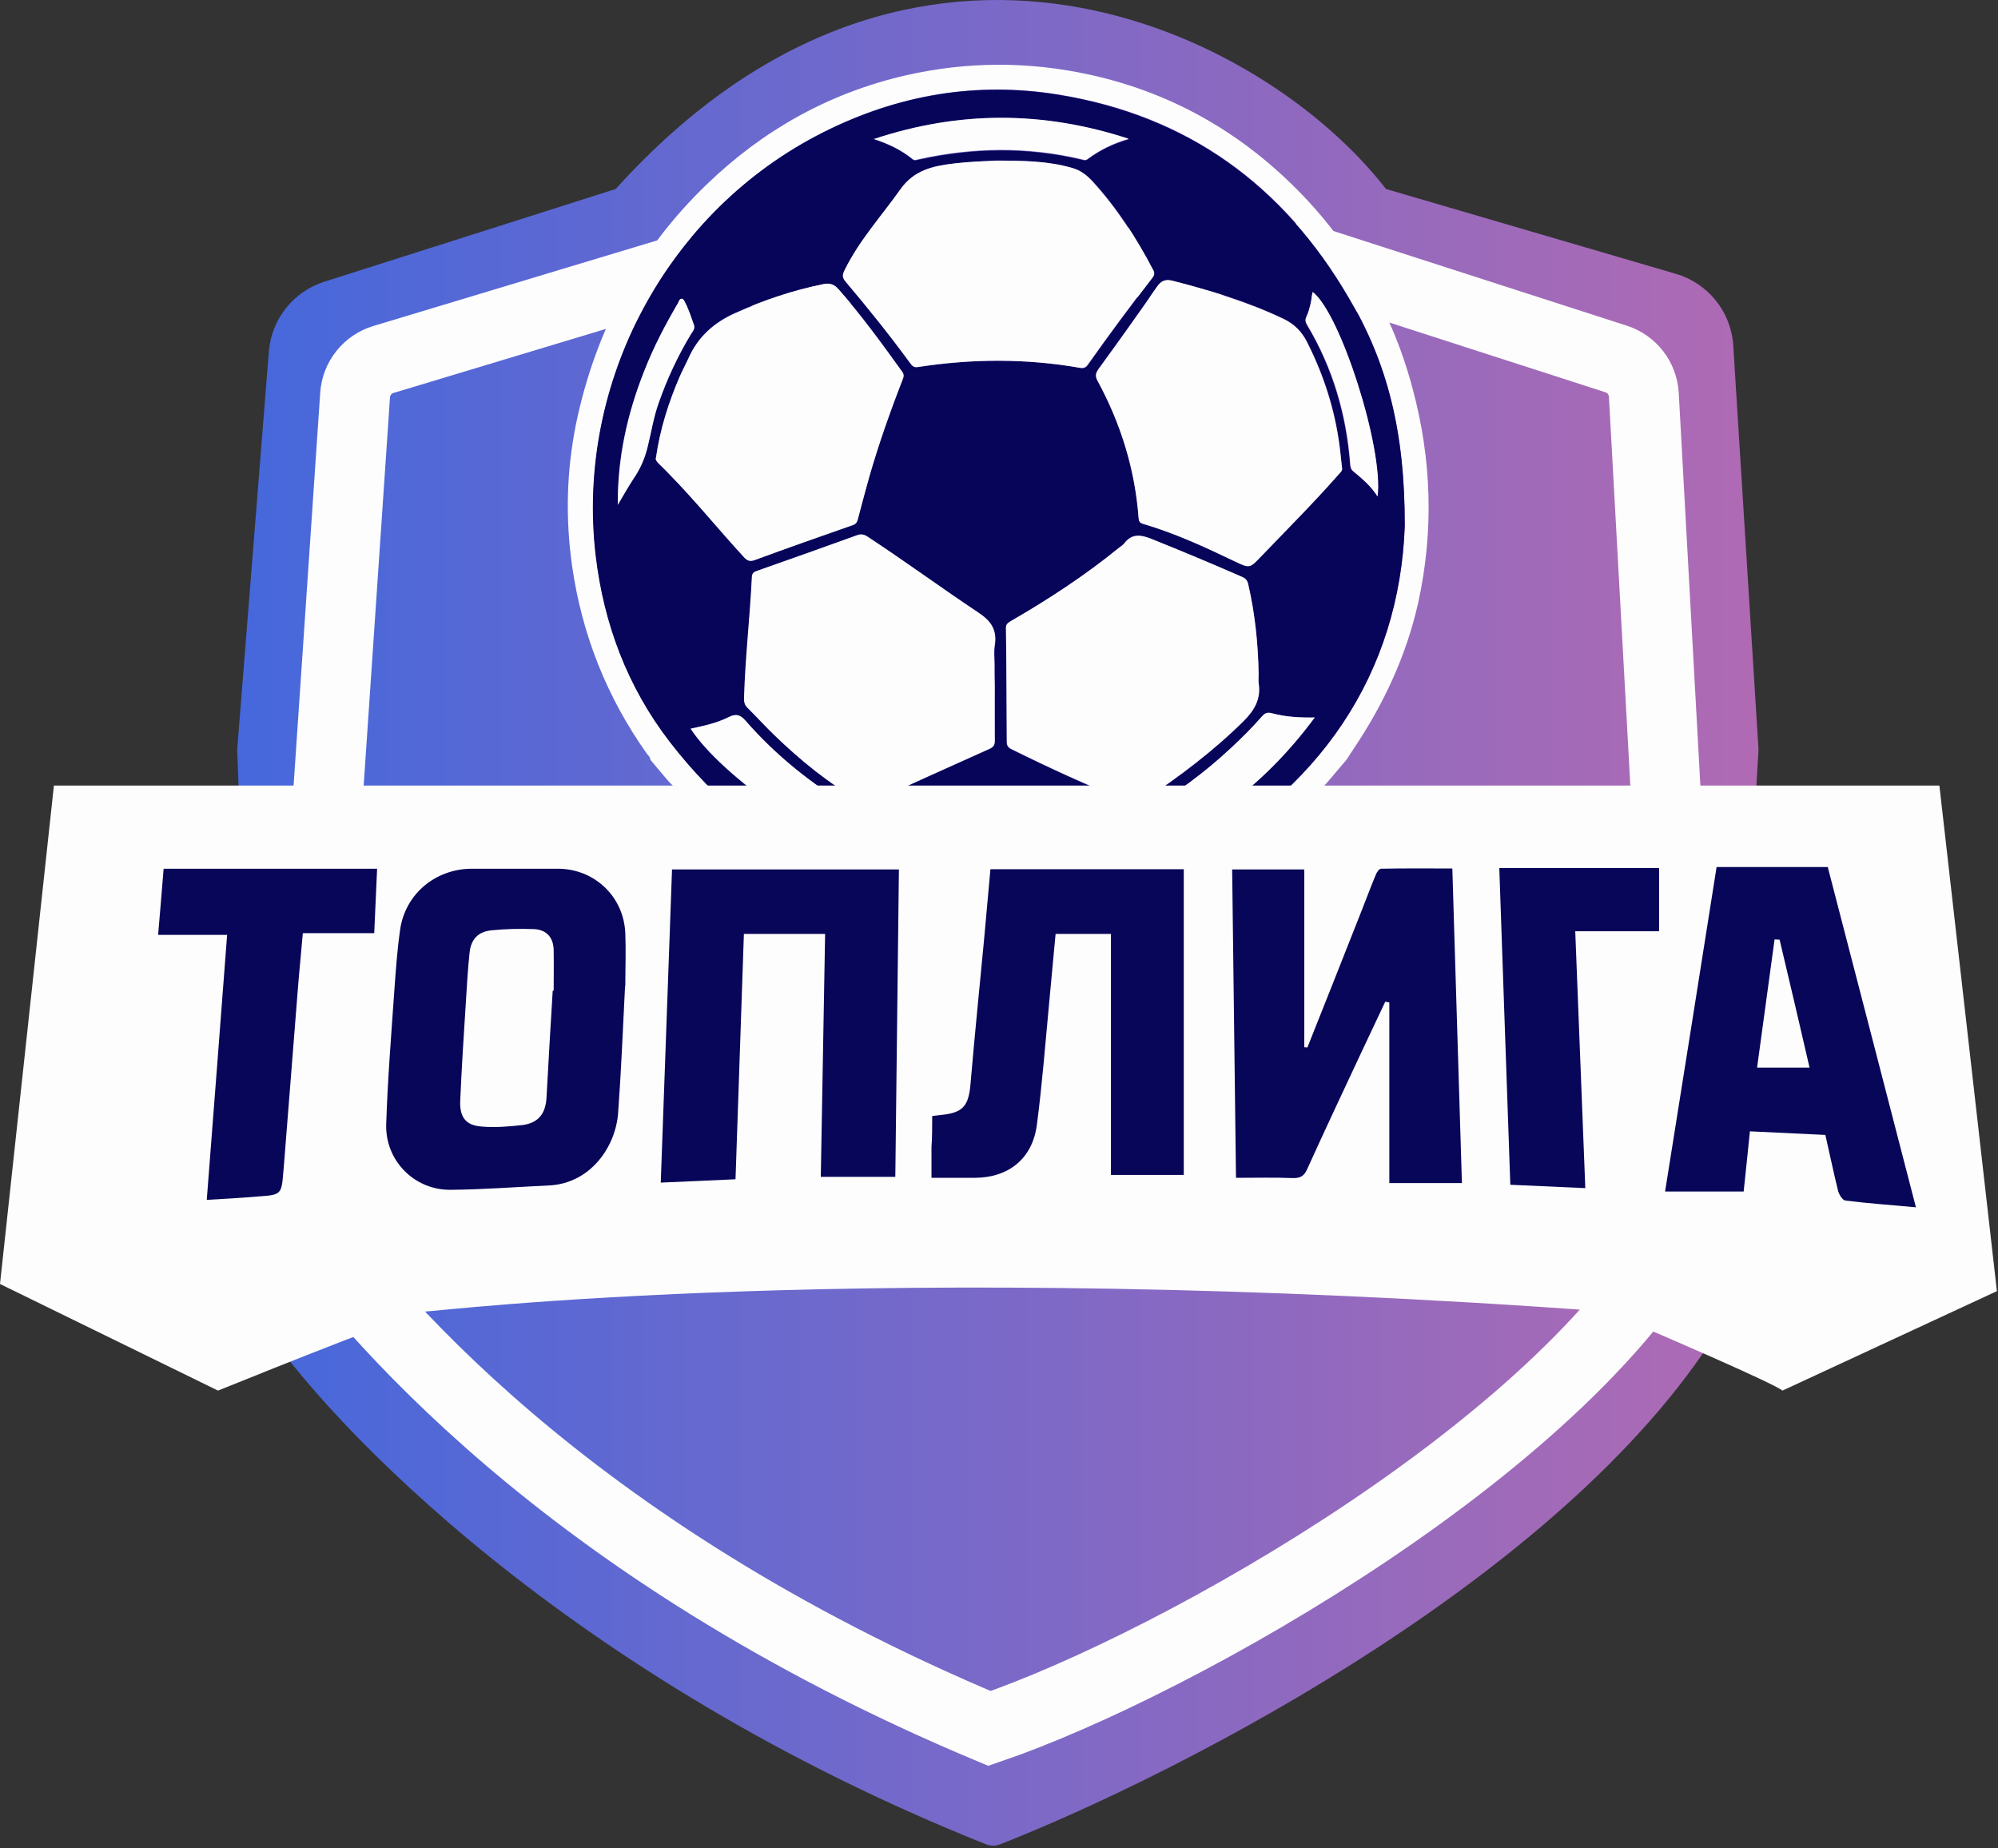 <svg width="200" height="185" viewBox="0 0 200 185" fill="none" xmlns="http://www.w3.org/2000/svg">
<rect x="0" y="0" width="200" height="185" fill="#333333" stroke="none"/>
<path d="M23.742 75.032L26.913 35.185C27.171 31.945 29.364 29.182 32.462 28.197L61.634 18.915C91.611 -14.305 126.545 3.166 138.736 18.915L167.763 27.41C170.996 28.357 173.29 31.227 173.5 34.589L176.028 75.032L172.67 131.99C157.898 157.084 118.619 177.31 100.117 184.592C99.65 184.776 99.14 184.766 98.674 184.579C57.104 167.977 32.855 142.639 25.901 131.99L23.742 75.032Z" fill="url(#paint0_linear_348_4188)"/>
<path d="M38.382 35.978L67.15 27.304L130.582 25.865L161.782 35.933C163.357 36.441 164.457 37.867 164.548 39.52L169.073 121.673C157.85 144.024 117.992 166.519 99.046 172.994C56.118 155.008 36.653 130.786 29.977 121.673L35.546 39.537C35.659 37.876 36.788 36.459 38.382 35.978Z" stroke="#FDFDFD" stroke-width="7"/>
<path d="M66.895 78.173C66.306 77.472 65.688 76.743 65.099 76.042C65.099 75.79 64.902 75.622 64.762 75.453C60.747 69.79 58.249 63.511 57.266 56.642C56.592 51.876 56.705 47.166 57.659 42.428C59.596 33.093 63.892 25.047 70.77 18.43C76.384 13.02 82.982 9.319 90.618 7.553C96.738 6.151 102.886 6.123 109.062 7.469C117.737 9.375 124.98 13.693 130.987 20.169C133.009 22.355 134.777 24.766 136.378 27.261C138.68 30.878 140.308 34.775 141.403 38.896C143.312 45.989 143.536 53.138 141.964 60.315C140.785 65.585 138.539 70.407 135.535 74.893C135.283 75.257 135.058 75.622 134.805 76.014C134.132 76.799 133.458 77.612 132.784 78.397C132.447 78.733 132.11 79.098 131.773 79.462C125.85 85.91 118.523 89.975 110.073 92.106C108.613 92.471 107.097 92.667 105.581 92.863C101.286 93.368 97.046 93.255 92.779 92.555C84.469 91.181 77.198 87.677 70.882 82.126C69.506 80.92 68.243 79.518 66.895 78.173ZM140.617 52.661C140.617 43.129 138.848 36.261 135.03 29.756C128.489 18.543 118.916 11.562 105.974 9.459C97.72 8.114 89.86 9.487 82.448 13.216C66.811 21.066 57.631 38.251 59.653 55.577C60.467 62.445 62.825 68.753 67.064 74.22C76.384 86.303 88.849 91.517 103.981 90.508C108.669 90.2 113.161 89.05 117.372 86.92C132.363 79.378 140.083 67.155 140.617 52.661Z" fill="#FDFDFD"/>
<path d="M140.617 52.661C140.083 67.155 132.335 79.378 117.344 86.948C113.161 89.05 108.641 90.228 103.952 90.536C88.821 91.517 76.356 86.331 67.036 74.248C62.825 68.781 60.438 62.473 59.624 55.605C57.603 38.251 66.783 21.094 82.42 13.244C89.832 9.515 97.72 8.142 105.946 9.487C118.888 11.59 128.461 18.571 135.002 29.785C138.848 36.261 140.645 43.129 140.617 52.661ZM99.573 68.585C99.573 67.912 99.573 67.239 99.573 66.566C99.573 65.894 99.489 65.193 99.601 64.548C99.826 63.062 99.236 62.165 97.973 61.324C94.239 58.857 90.618 56.194 86.884 53.726C86.547 53.502 86.238 53.418 85.845 53.558C82.476 54.764 79.135 55.969 75.767 57.147C75.486 57.259 75.317 57.371 75.289 57.735C75.093 61.8 74.644 65.838 74.503 69.903C74.503 70.267 74.559 70.575 74.84 70.828C75.739 71.725 76.609 72.706 77.535 73.575C80.202 76.126 83.01 78.425 86.238 80.247C86.603 80.444 86.884 80.472 87.277 80.275C91.207 78.481 95.137 76.715 99.068 74.949C99.461 74.781 99.601 74.528 99.601 74.108C99.545 72.257 99.573 70.435 99.573 68.585ZM125.99 67.463C125.934 64.436 125.653 61.464 124.951 58.52C124.867 58.128 124.671 57.932 124.334 57.763C121.33 56.446 118.298 55.156 115.238 53.951C114.171 53.53 113.301 53.418 112.543 54.399C112.403 54.568 112.178 54.708 112.01 54.848C108.613 57.595 104.963 59.978 101.173 62.193C100.892 62.361 100.696 62.473 100.696 62.866C100.752 66.678 100.752 70.491 100.78 74.276C100.78 74.612 100.892 74.809 101.201 74.977C105.047 76.883 108.95 78.677 112.936 80.247C113.526 80.472 114.003 80.444 114.508 80.107C118.045 77.752 121.442 75.201 124.474 72.201C125.569 71.108 126.243 69.987 125.99 68.389C125.934 68.08 125.99 67.772 125.99 67.463ZM99.685 16.076C98.45 16.132 97.018 16.188 95.587 16.356C93.481 16.608 91.572 16.973 90.168 18.963C88.259 21.654 86.041 24.094 84.582 27.065C84.385 27.486 84.357 27.794 84.694 28.187C86.94 30.85 89.13 33.541 91.179 36.373C91.376 36.625 91.516 36.793 91.909 36.737C97.327 35.896 102.773 35.868 108.192 36.821C108.585 36.877 108.781 36.737 108.978 36.429C111.027 33.513 113.161 30.654 115.35 27.822C115.547 27.57 115.603 27.374 115.463 27.065C113.778 23.841 111.841 20.814 109.371 18.122C108.809 17.533 108.164 17.057 107.349 16.805C104.879 16.104 102.38 16.076 99.685 16.076ZM134.328 46.774C134.272 46.297 134.216 45.877 134.188 45.456C133.795 41.475 132.644 37.746 130.819 34.186C130.314 33.177 129.556 32.42 128.517 31.915C124.951 30.205 121.218 29.084 117.4 28.103C116.642 27.906 116.221 28.103 115.8 28.719C113.891 31.467 111.953 34.186 109.988 36.877C109.679 37.298 109.595 37.606 109.876 38.111C112.178 42.4 113.61 46.942 113.975 51.82C114.003 52.128 114.059 52.297 114.424 52.409C117.624 53.362 120.628 54.736 123.604 56.166C125.092 56.866 125.092 56.866 126.187 55.717C126.243 55.661 126.299 55.605 126.327 55.577C128.882 52.913 131.493 50.306 133.935 47.531C134.16 47.306 134.44 47.082 134.328 46.774ZM65.66 45.821C65.576 45.989 65.772 46.213 65.997 46.437C66.334 46.746 66.671 47.082 66.98 47.419C69.59 50.082 71.921 52.969 74.447 55.717C74.784 56.081 75.037 56.221 75.57 56.025C78.827 54.82 82.111 53.67 85.396 52.521C85.733 52.409 85.817 52.212 85.873 51.932C86.266 50.446 86.631 48.961 87.08 47.475C88.007 44.307 89.13 41.167 90.309 38.083C90.421 37.775 90.561 37.522 90.309 37.186C88.287 34.354 86.238 31.551 83.936 28.944C83.487 28.439 83.038 28.299 82.392 28.439C79.36 29.056 76.44 30.037 73.633 31.299C71.471 32.252 69.843 33.709 68.889 35.896C68.608 36.513 68.299 37.102 68.018 37.718C66.923 40.298 66.081 42.905 65.66 45.821ZM88.203 86.191C87.558 85.013 86.856 83.92 86.631 82.686C86.463 81.761 85.957 81.285 85.227 80.864C81.241 78.481 77.647 75.65 74.616 72.145C74.11 71.557 73.661 71.388 72.903 71.781C71.724 72.37 70.433 72.65 69.113 72.93C72.173 77.668 82.701 85.013 88.203 86.191ZM131.605 71.809C130.061 71.837 128.685 71.753 127.338 71.388C126.86 71.276 126.608 71.388 126.327 71.725C125.345 72.846 124.278 73.912 123.183 74.921C120.6 77.332 117.765 79.406 114.733 81.229C114.452 81.397 114.115 81.509 114.003 81.845C113.497 83.387 112.768 84.845 111.841 86.387C119.982 83.528 126.496 78.706 131.605 71.809ZM87.473 13.917C88.933 14.393 90.225 15.01 91.347 15.963C91.544 16.132 91.74 16.02 91.937 15.992C97.383 14.786 102.83 14.702 108.276 15.992C108.472 16.048 108.641 16.104 108.865 15.963C110.073 15.066 111.42 14.393 112.992 13.945C104.43 11.085 95.98 11.085 87.473 13.917ZM61.842 50.53C62.347 49.661 62.825 48.792 63.386 47.979C64.088 46.97 64.565 45.877 64.846 44.671C65.183 43.213 65.436 41.755 65.941 40.326C66.783 37.915 67.85 35.616 69.169 33.457C69.338 33.177 69.618 32.897 69.45 32.504C69.169 31.775 68.973 31.046 68.608 30.373C68.524 30.205 68.468 29.925 68.215 29.925C68.018 29.925 67.962 30.177 67.878 30.345C66.587 32.504 65.436 34.747 64.509 37.102C62.769 41.391 61.786 45.849 61.842 50.53ZM137.893 49.689C138.511 44.867 134.132 31.299 131.38 29.252C131.296 29.672 131.268 30.093 131.156 30.485C131.072 30.906 130.959 31.299 130.763 31.691C130.622 31.999 130.65 32.252 130.819 32.532C133.402 36.849 134.749 41.531 135.142 46.522C135.17 46.802 135.226 46.998 135.451 47.194C136.349 47.895 137.22 48.596 137.893 49.689Z" fill="#070559"/>
<path d="M99.573 68.585C99.573 70.435 99.573 72.285 99.573 74.108C99.573 74.528 99.461 74.78 99.04 74.949C95.109 76.715 91.179 78.481 87.249 80.275C86.856 80.443 86.575 80.443 86.21 80.247C82.982 78.453 80.146 76.126 77.507 73.575C76.581 72.678 75.711 71.725 74.812 70.828C74.531 70.547 74.475 70.267 74.475 69.902C74.588 65.837 75.065 61.8 75.261 57.735C75.29 57.371 75.43 57.259 75.739 57.147C79.108 55.969 82.476 54.764 85.817 53.558C86.21 53.418 86.519 53.502 86.856 53.726C90.618 56.193 94.211 58.829 97.945 61.324C99.208 62.165 99.798 63.034 99.573 64.548C99.461 65.221 99.545 65.893 99.545 66.566C99.545 67.239 99.545 67.912 99.573 68.585Z" fill="#FDFDFD"/>
<path d="M125.99 67.463C125.99 67.772 125.962 68.08 125.99 68.361C126.243 69.93 125.569 71.08 124.474 72.173C121.442 75.173 118.045 77.724 114.508 80.079C114.003 80.416 113.554 80.472 112.936 80.219C108.95 78.649 105.047 76.855 101.201 74.949C100.892 74.781 100.78 74.584 100.78 74.248C100.752 70.435 100.752 66.622 100.696 62.838C100.696 62.445 100.921 62.333 101.173 62.165C104.963 59.978 108.613 57.595 112.01 54.82C112.178 54.68 112.403 54.567 112.543 54.371C113.301 53.39 114.171 53.502 115.238 53.923C118.298 55.156 121.33 56.418 124.334 57.735C124.671 57.876 124.867 58.072 124.951 58.492C125.625 61.436 125.934 64.436 125.99 67.463Z" fill="#FDFDFD"/>
<path d="M99.685 16.075C102.38 16.075 104.879 16.103 107.293 16.804C108.136 17.029 108.753 17.505 109.315 18.122C111.785 20.813 113.722 23.841 115.407 27.065C115.575 27.373 115.491 27.57 115.294 27.822C113.105 30.654 110.999 33.513 108.922 36.429C108.725 36.737 108.529 36.877 108.136 36.821C102.717 35.868 97.299 35.896 91.853 36.737C91.46 36.793 91.32 36.625 91.123 36.373C89.074 33.569 86.884 30.85 84.638 28.186C84.301 27.794 84.301 27.514 84.526 27.065C85.986 24.065 88.231 21.626 90.112 18.963C91.516 16.973 93.453 16.608 95.531 16.356C97.018 16.188 98.45 16.131 99.685 16.075Z" fill="#FDFDFD"/>
<path d="M134.328 46.774C134.44 47.11 134.132 47.306 133.935 47.559C131.493 50.334 128.882 52.941 126.327 55.605C126.271 55.661 126.215 55.717 126.187 55.745C125.092 56.894 125.092 56.894 123.604 56.193C120.628 54.764 117.596 53.362 114.424 52.437C114.059 52.325 114.003 52.156 113.975 51.848C113.61 46.97 112.206 42.428 109.876 38.139C109.595 37.634 109.68 37.354 109.988 36.905C111.954 34.214 113.891 31.495 115.8 28.747C116.249 28.13 116.642 27.934 117.4 28.13C121.19 29.112 124.952 30.233 128.517 31.943C129.556 32.448 130.286 33.177 130.819 34.214C132.616 37.774 133.767 41.503 134.188 45.484C134.244 45.876 134.272 46.297 134.328 46.774Z" fill="#FDFDFD"/>
<path d="M65.66 45.821C66.081 42.905 66.924 40.298 68.018 37.746C68.271 37.13 68.608 36.541 68.889 35.924C69.843 33.738 71.471 32.28 73.633 31.327C76.469 30.065 79.36 29.084 82.392 28.467C83.038 28.327 83.487 28.467 83.936 28.972C86.238 31.579 88.287 34.41 90.309 37.214C90.561 37.55 90.421 37.831 90.309 38.111C89.102 41.195 88.007 44.307 87.08 47.503C86.659 48.989 86.266 50.474 85.873 51.96C85.789 52.241 85.705 52.437 85.396 52.549C82.111 53.698 78.827 54.848 75.57 56.053C75.037 56.249 74.784 56.109 74.447 55.745C71.921 52.998 69.591 50.11 66.98 47.447C66.643 47.11 66.334 46.774 65.997 46.465C65.744 46.213 65.576 45.989 65.66 45.821Z" fill="#FDFDFD"/>
<path d="M88.203 86.191C82.701 84.985 72.173 77.64 69.141 72.93C70.461 72.65 71.752 72.37 72.931 71.781C73.689 71.388 74.138 71.557 74.644 72.145C77.704 75.65 81.269 78.481 85.256 80.864C85.986 81.285 86.491 81.789 86.659 82.686C86.856 83.948 87.529 85.041 88.203 86.191Z" fill="#FDFDFD"/>
<path d="M131.605 71.809C126.496 78.733 119.983 83.555 111.813 86.387C112.74 84.817 113.469 83.387 113.975 81.845C114.087 81.509 114.424 81.397 114.705 81.228C117.737 79.406 120.572 77.332 123.155 74.921C124.25 73.911 125.316 72.846 126.299 71.725C126.58 71.388 126.861 71.248 127.31 71.388C128.685 71.753 130.061 71.837 131.605 71.809Z" fill="#FDFDFD"/>
<path d="M87.473 13.917C96.008 11.085 104.43 11.085 112.992 13.889C111.42 14.337 110.073 15.01 108.865 15.907C108.669 16.076 108.5 15.992 108.276 15.935C102.83 14.646 97.383 14.73 91.937 15.935C91.741 15.992 91.544 16.076 91.347 15.907C90.225 15.01 88.933 14.393 87.473 13.917Z" fill="#FDFDFD"/>
<path d="M61.842 50.53C61.814 45.848 62.797 41.391 64.509 37.074C65.436 34.719 66.587 32.504 67.878 30.317C67.962 30.149 68.018 29.925 68.215 29.897C68.468 29.897 68.496 30.177 68.608 30.345C68.973 31.018 69.197 31.775 69.45 32.476C69.618 32.896 69.338 33.149 69.169 33.429C67.85 35.616 66.783 37.914 65.941 40.297C65.436 41.699 65.211 43.185 64.846 44.643C64.565 45.848 64.088 46.942 63.386 47.951C62.825 48.82 62.347 49.689 61.842 50.53Z" fill="#FDFDFD"/>
<path d="M137.893 49.689C137.192 48.596 136.321 47.895 135.479 47.166C135.254 46.998 135.198 46.773 135.17 46.493C134.805 41.503 133.43 36.821 130.847 32.504C130.678 32.223 130.622 31.999 130.791 31.663C130.959 31.298 131.072 30.878 131.184 30.457C131.268 30.037 131.324 29.644 131.408 29.224C134.16 31.298 138.511 44.867 137.893 49.689Z" fill="#FDFDFD"/>
<path d="M0 128.508L5.396 78.625H194.134L199.89 129.227L178.426 139.18C177.467 138.412 166.275 133.584 160.799 131.266C87.414 125.87 43.767 131.266 42.568 131.266C41.609 131.266 28.339 136.542 21.824 139.18L0 128.508Z" fill="#FDFDFD"/>
<path d="M145.379 86.923C145.691 97.523 146.026 107.979 146.338 118.411C143.94 118.411 141.638 118.411 139.072 118.411C139.072 112.272 139.072 106.3 139.072 100.329C138.928 100.305 138.808 100.281 138.664 100.257C137.873 101.96 137.057 103.638 136.266 105.341C134.443 109.226 132.621 113.111 130.846 117.02C130.534 117.716 130.15 117.932 129.407 117.908C127.584 117.836 125.738 117.884 123.723 117.884C123.603 107.5 123.459 97.307 123.339 87.019C125.69 87.019 127.992 87.019 130.558 87.019C130.558 92.918 130.558 98.866 130.558 104.814C130.654 104.814 130.774 104.838 130.87 104.838C132.668 100.329 134.467 95.796 136.242 91.288C136.745 90.041 137.201 88.77 137.729 87.522C137.825 87.283 138.064 86.947 138.232 86.947C140.583 86.899 142.957 86.923 145.379 86.923Z" fill="#080659"/>
<path d="M62.569 98.698C62.353 102.919 62.185 107.164 61.874 111.385C61.634 114.742 59.14 118.459 54.919 118.651C51.657 118.795 48.396 119.059 45.11 119.083C41.489 119.131 38.539 116.157 38.659 112.512C38.803 108.051 39.163 103.59 39.474 99.13C39.618 97.115 39.762 95.077 40.05 93.062C40.554 89.489 43.575 86.971 47.197 86.947C50.075 86.947 52.952 86.947 55.83 86.947C59.499 86.947 62.449 89.729 62.593 93.422C62.665 95.173 62.593 96.924 62.593 98.698C62.593 98.698 62.593 98.698 62.569 98.698ZM55.327 99.154C55.35 99.154 55.398 99.154 55.422 99.154C55.422 97.787 55.447 96.444 55.422 95.077C55.398 93.83 54.703 93.038 53.432 92.99C52.041 92.942 50.626 92.966 49.235 93.11C47.868 93.23 47.149 93.998 47.005 95.341C46.837 96.924 46.741 98.53 46.645 100.113C46.429 103.471 46.213 106.804 46.069 110.162C45.998 111.816 46.621 112.632 48.204 112.752C49.547 112.872 50.914 112.752 52.257 112.608C53.864 112.416 54.607 111.481 54.703 109.898C54.895 106.324 55.111 102.727 55.327 99.154Z" fill="#080659"/>
<path d="M82.594 93.47C79.86 93.47 77.198 93.47 74.464 93.47C74.176 101.672 73.913 109.778 73.625 118.028C71.179 118.148 68.757 118.243 66.142 118.363C66.526 107.883 66.886 97.499 67.27 87.019C74.8 87.019 82.282 87.019 89.981 87.019C89.861 97.211 89.741 107.452 89.621 117.788C87.127 117.788 84.728 117.788 82.162 117.788C82.306 109.73 82.45 101.648 82.594 93.47Z" fill="#080659"/>
<path d="M171.831 86.779C175.524 86.779 179.194 86.779 182.959 86.779C185.885 98.075 188.834 109.394 191.784 120.834C189.41 120.618 187.084 120.45 184.733 120.162C184.446 120.138 184.086 119.563 183.99 119.179C183.534 117.332 183.151 115.486 182.719 113.591C180.177 113.471 177.707 113.351 175.165 113.231C174.949 115.318 174.757 117.284 174.541 119.251C171.975 119.251 169.409 119.251 166.675 119.251C168.426 108.315 170.128 97.571 171.831 86.779ZM178.138 94.046C177.971 94.046 177.803 94.022 177.635 94.022C177.059 98.266 176.484 102.511 175.884 106.852C177.803 106.852 179.409 106.852 181.136 106.852C180.129 102.487 179.146 98.266 178.138 94.046Z" fill="#080659"/>
<path d="M93.314 111.696C93.674 111.648 93.914 111.624 94.129 111.6C96.408 111.385 96.959 110.713 97.151 108.459C97.559 103.686 98.038 98.938 98.494 94.165C98.71 91.791 98.926 89.417 99.142 86.995C105.545 86.995 111.924 86.995 118.495 86.995C118.495 97.163 118.495 107.332 118.495 117.596C116.217 117.596 113.819 117.596 111.205 117.596C111.205 109.586 111.205 101.576 111.205 93.47C109.286 93.47 107.559 93.47 105.665 93.47C105.449 95.772 105.233 98.099 105.017 100.425C104.634 104.478 104.322 108.531 103.794 112.56C103.362 115.941 100.988 117.884 97.535 117.884C96.144 117.884 94.753 117.884 93.242 117.884C93.242 116.781 93.242 115.797 93.242 114.814C93.314 113.807 93.314 112.824 93.314 111.696Z" fill="#080659"/>
<path d="M20.697 120.09C21.392 111.145 22.063 102.415 22.735 93.566C20.457 93.566 18.202 93.566 15.828 93.566C16.02 91.384 16.188 89.225 16.38 86.947C23.454 86.947 30.505 86.947 37.748 86.947C37.652 89.057 37.556 91.168 37.46 93.398C35.038 93.398 32.735 93.398 30.313 93.398C30.145 95.365 29.953 97.211 29.81 99.058C29.33 105.029 28.874 110.977 28.395 116.948C28.395 117.02 28.371 117.116 28.371 117.188C28.179 119.586 28.179 119.586 25.781 119.754C24.102 119.898 22.447 119.994 20.697 120.09Z" fill="#080659"/>
<path d="M158.689 118.915C156.171 118.795 153.749 118.699 151.183 118.579C150.823 108.027 150.439 97.523 150.079 86.875C155.451 86.875 160.68 86.875 166.075 86.875C166.075 88.938 166.075 91.024 166.075 93.206C163.366 93.206 160.608 93.206 157.682 93.206C158.018 101.768 158.353 110.233 158.689 118.915Z" fill="#080659"/>
<defs>
<linearGradient id="paint0_linear_348_4188" x1="23.742" y1="92.435" x2="176.028" y2="92.435" gradientUnits="userSpaceOnUse">
<stop stop-color="#4568DC"/>
<stop offset="1" stop-color="#B06AB3"/>
</linearGradient>
</defs>
</svg>
